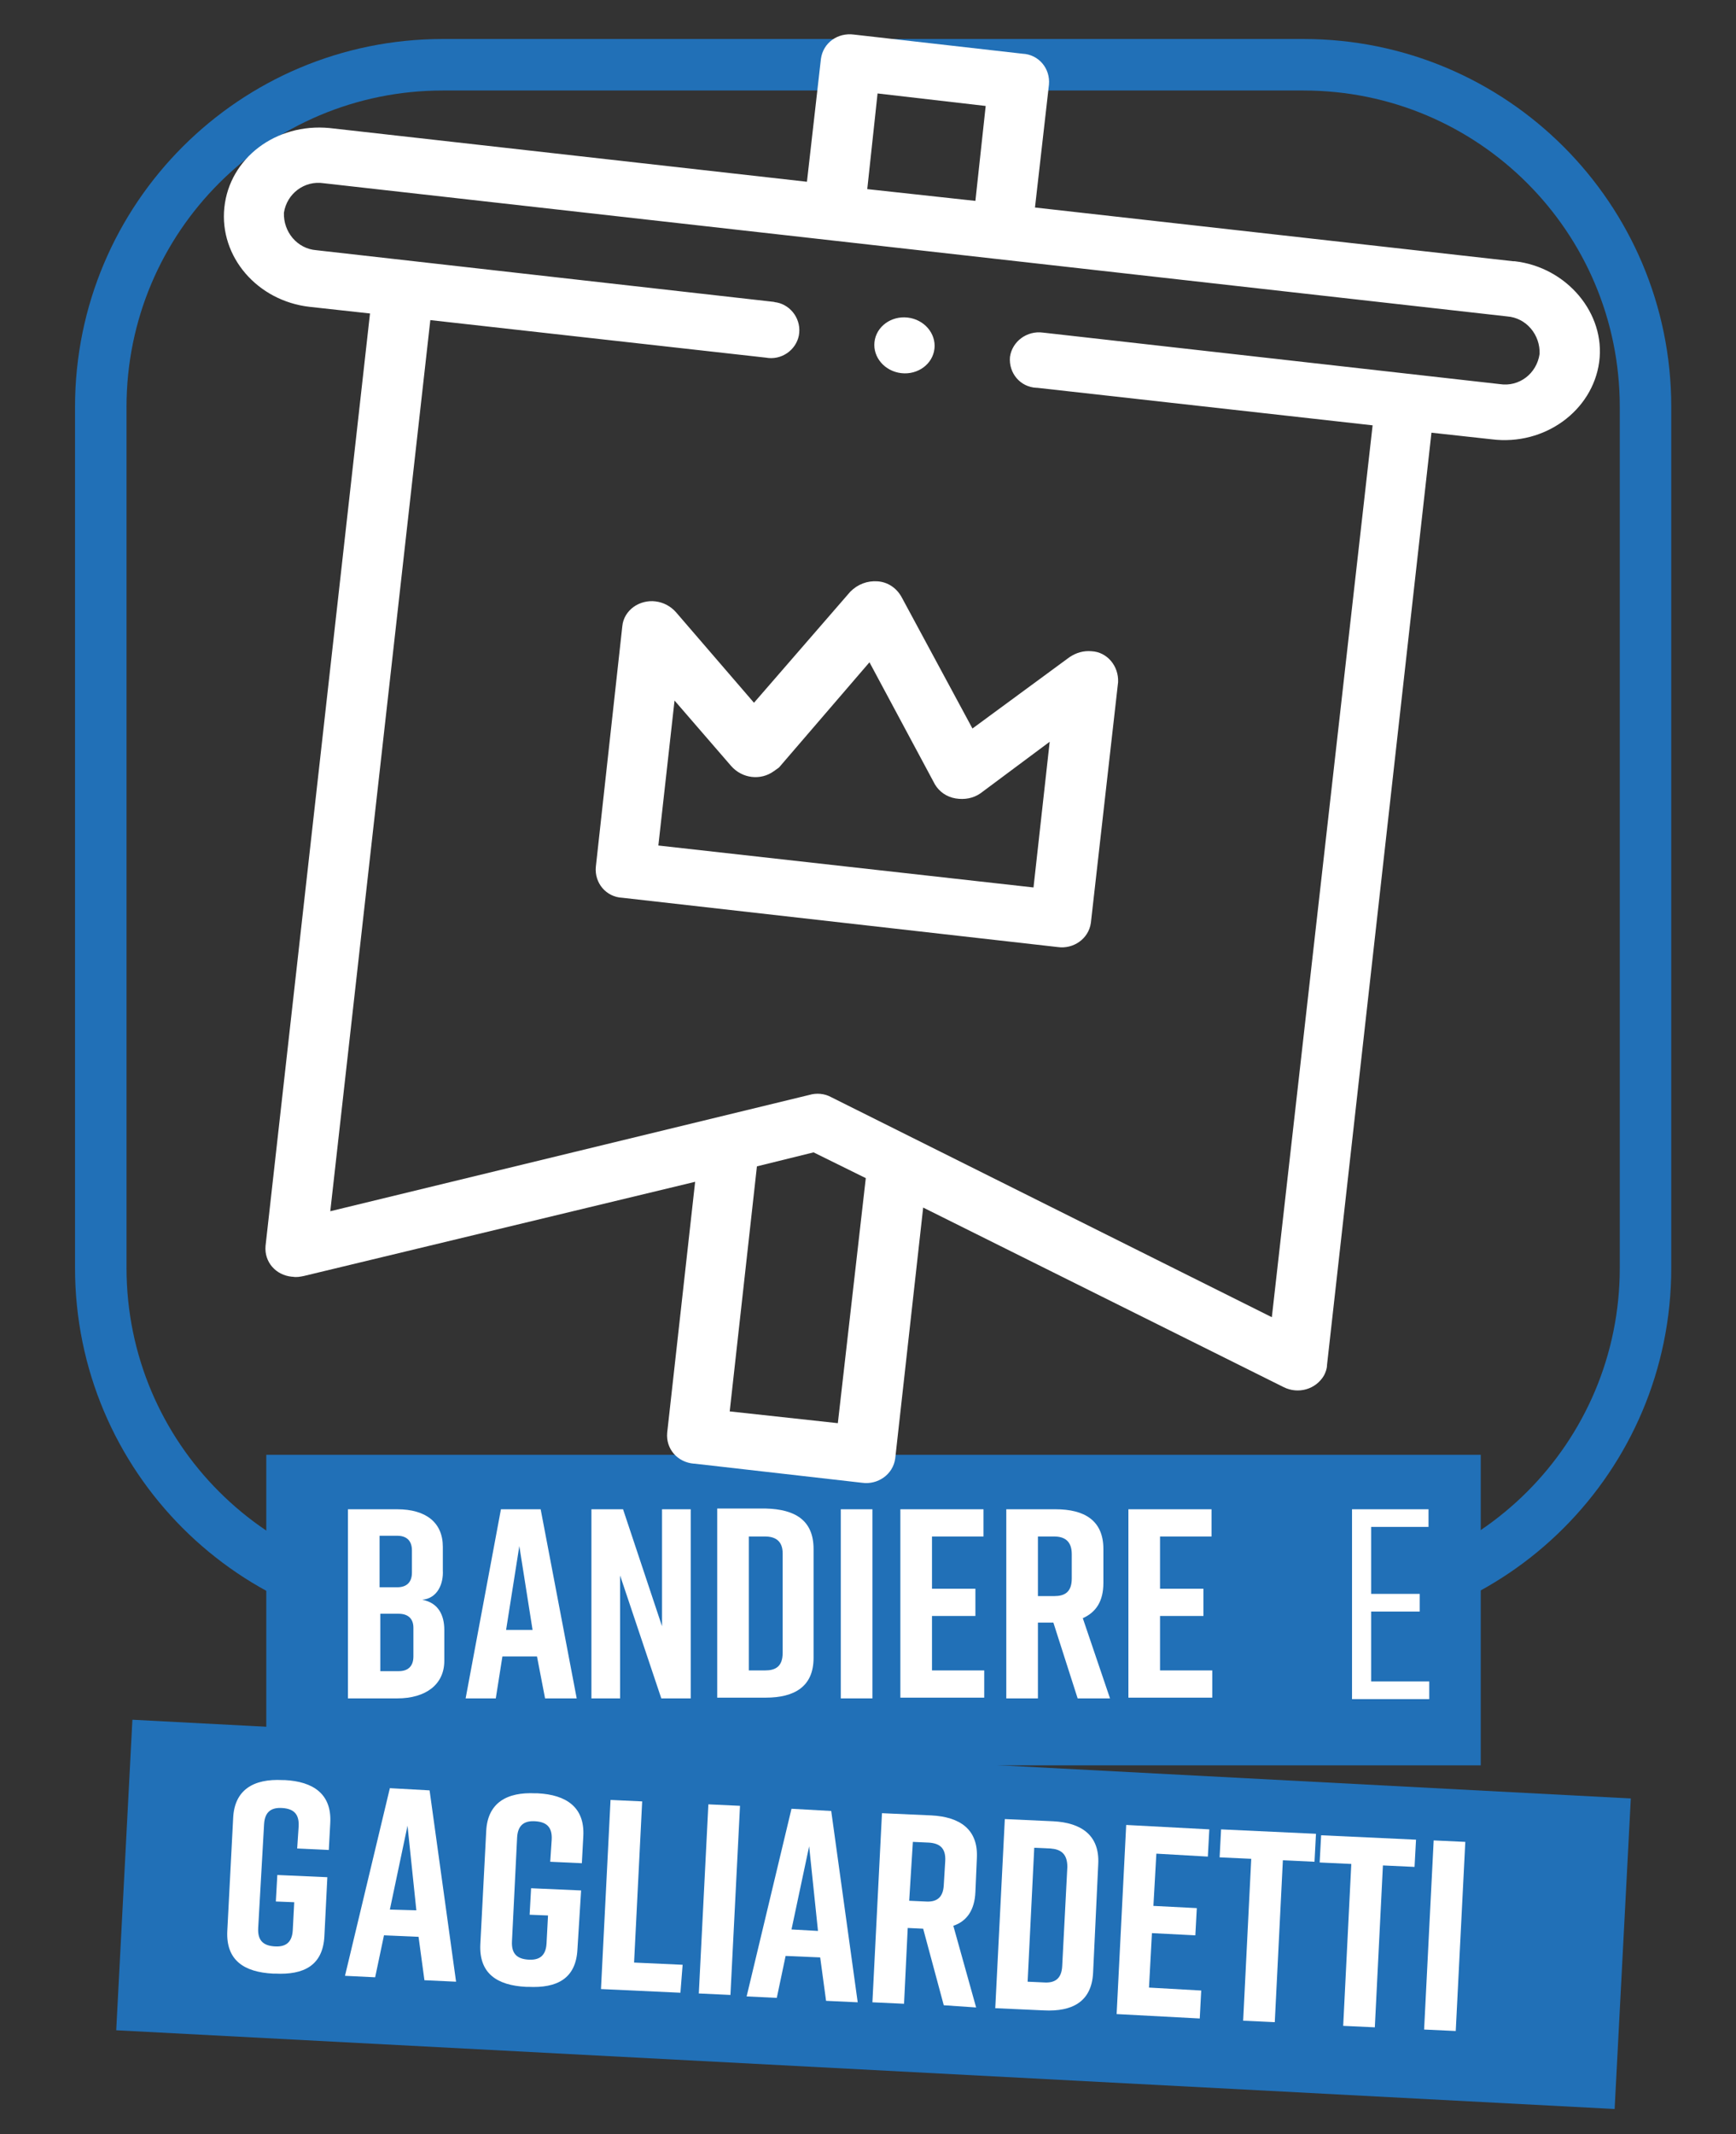 <?xml version="1.0" encoding="UTF-8"?> <!-- Generator: Adobe Illustrator 25.3.0, SVG Export Plug-In . SVG Version: 6.00 Build 0) --> <svg xmlns="http://www.w3.org/2000/svg" xmlns:xlink="http://www.w3.org/1999/xlink" version="1.1" id="Livello_1" x="0px" y="0px" viewBox="0 0 236 290" style="enable-background:new 0 0 236 290;" xml:space="preserve"><rect x="0" y="0" width="236" height="290" fill="#333333" stroke="none"/> <style type="text/css"> .st0{fill:none;} .st1{fill:none;stroke:#2170B7;stroke-width:7;} .st2{fill:#2170B7;} .st3{clip-path:url(#SVGID_2_);} .st4{enable-background:new ;} .st5{fill:#FFFFFF;} .st6{clip-path:url(#SVGID_4_);} </style> <g id="Raggruppa_270"> <g id="Rettangolo_19-2"> <path class="st0" d="M60.2,5.3h117c27.6,0,50,22.4,50,50v117c0,27.6-22.4,50-50,50h-117c-27.6,0-50-22.4-50-50v-117 C10.2,27.6,32.6,5.3,60.2,5.3z"></path> <path class="st1" d="M60.2,8.8h117c25.7,0,46.5,20.8,46.5,46.5v117c0,25.7-20.8,46.5-46.5,46.5h-117c-25.7,0-46.5-20.8-46.5-46.5 v-117C13.7,29.6,34.5,8.8,60.2,8.8z"></path> </g> <g id="Raggruppa_74"> <path id="Tracciato_115" class="st2" d="M36.2,239.9h165.1v-42.2H36.2V239.9z"></path> <g> <defs> <rect id="SVGID_1_" x="15.8" y="197.6" width="205.9" height="88.9"></rect> </defs> <clipPath id="SVGID_2_"> <use xlink:href="#SVGID_1_" style="overflow:visible;"></use> </clipPath> <g class="st3"> <g id="Raggruppa_71"> <g id="Raggruppa"> <g id="b"> <g class="st4"> <path class="st5" d="M57.4,217.4c2.2,0.4,3,2.1,3,4.1v4.2c0,3.2-2.5,5.1-6.4,5.1h-6.7v-25.7h6.7c3.9,0,6.2,1.8,6.2,5.1v3.2 C60.3,215.2,59.5,217.2,57.4,217.4z M51.6,215.7H54c1.2,0,2-0.6,2-2v-3c0-1.4-0.8-2-2-2h-2.4V215.7z M54.2,219.3h-2.5v7.8 h2.5c1.2,0,2-0.6,2-2v-3.9C56.2,219.9,55.4,219.3,54.2,219.3z"></path> </g> </g> <g id="andiere_"> <g class="st4"> <path class="st5" d="M73,225.1h-4.7l-0.9,5.7h-4.1l4.8-25.7h5.4l4.9,25.7h-4.3L73,225.1z M72.4,221.5l-1.8-11.4l-1.8,11.4 H72.4z"></path> <path class="st5" d="M80.4,230.8v-25.7h4.3L90,221v-15.9h3.9v25.7h-4l-5.6-16.7v16.7H80.4z"></path> <path class="st5" d="M110.6,210.5v14.8c0,3.9-2.6,5.4-6.5,5.4h-6.6v-25.7h6.6C108.1,205.1,110.6,206.6,110.6,210.5z M104,208.8h-2.2v18.2h2.2c1.4,0,2.4-0.5,2.4-2.4v-13.5C106.4,209.4,105.4,208.8,104,208.8z"></path> <path class="st5" d="M114.3,230.8v-25.7h4.3v25.7H114.3z"></path> <path class="st5" d="M122.4,230.8v-25.7h11.3v3.7h-7v7.1h5.9v3.7h-5.9v7.4h7.1v3.7H122.4z"></path> <path class="st5" d="M146.5,230.8l-3.3-10.3h-2.1v10.3h-4.3v-25.7h6.7c3.9,0,6.5,1.5,6.5,5.4v4.6c0,2.5-1,4-2.8,4.8 l3.7,10.9H146.5z M141.1,216.9h2.2c1.4,0,2.4-0.5,2.4-2.4v-3.3c0-1.8-1-2.4-2.4-2.4h-2.2V216.9z"></path> <path class="st5" d="M153.4,230.8v-25.7h11.3v3.7h-7v7.1h5.9v3.7h-5.9v7.4h7.1v3.7H153.4z"></path> </g> </g> <g id="E"> <g class="st4"> <path class="st5" d="M183.8,230.8v-25.7h10.4v2.4h-7.8v9.1h6.6v2.4h-6.6v9.5h7.9v2.4H183.8z"></path> </g> </g> </g> </g> </g> </g> <g id="Raggruppa_72"> <path id="Tracciato_117" class="st2" d="M15.8,275.9l203.7,10.7l2.2-42.2L18,233.7L15.8,275.9z"></path> </g> <g> <defs> <rect id="SVGID_3_" x="15.8" y="197.6" width="205.9" height="88.9"></rect> </defs> <clipPath id="SVGID_4_"> <use xlink:href="#SVGID_3_" style="overflow:visible;"></use> </clipPath> <g class="st6"> <g id="Raggruppa_73"> <g id="Raggruppa-2"> <g id="g"> <g class="st4"> <path class="st5" d="M44.1,263.1c-0.2,4-2.8,5.3-6.7,5.1l-0.3,0c-3.9-0.2-6.4-1.8-6.2-5.8l0.8-15.4c0.2-3.8,2.8-5.3,6.7-5.1 l0.3,0c3.9,0.2,6.4,1.9,6.2,5.8l-0.2,3.7l-4.3-0.2l0.2-3c0.1-1.8-0.8-2.4-2.2-2.5c-1.4-0.1-2.4,0.4-2.5,2.2L35.1,262 c-0.1,1.8,0.8,2.4,2.2,2.5c1.4,0.1,2.4-0.4,2.5-2.2l0.2-3.8l-2.5-0.1l0.2-3.6l6.8,0.3L44.1,263.1z"></path> </g> </g> <g id="a"> <g class="st4"> <path class="st5" d="M56.9,263.2l-4.7-0.2l-1.2,5.7l-4.1-0.2l6.1-25.5l5.4,0.3l3.6,26l-4.3-0.2L56.9,263.2z M56.6,259.6 l-1.2-11.5L53,259.5L56.6,259.6z"></path> </g> </g> <g id="gliardetti"> <g class="st4"> <path class="st5" d="M78.5,264.9c-0.2,4-2.8,5.3-6.7,5.1l-0.3,0c-3.9-0.2-6.4-1.8-6.2-5.8l0.8-15.4c0.2-3.8,2.8-5.3,6.7-5.1 l0.3,0c3.9,0.2,6.4,1.9,6.2,5.8l-0.2,3.7l-4.3-0.2l0.2-3c0.1-1.8-0.8-2.4-2.2-2.5c-1.4-0.1-2.4,0.4-2.5,2.2l-0.7,14.1 c-0.1,1.8,0.8,2.4,2.2,2.5c1.4,0.1,2.4-0.4,2.5-2.2l0.2-3.8l-2.5-0.1l0.2-3.6l6.8,0.3L78.5,264.9z"></path> <path class="st5" d="M92.5,270.8l-10.8-0.5l1.3-25.7l4.3,0.2l-1.1,21.9l6.6,0.3L92.5,270.8z"></path> <path class="st5" d="M95,270.9l1.3-25.7l4.3,0.2l-1.3,25.7L95,270.9z"></path> <path class="st5" d="M111.5,266l-4.7-0.2l-1.2,5.7l-4.1-0.2l6.1-25.5l5.4,0.3l3.6,26l-4.3-0.2L111.5,266z M111.2,262.4 l-1.2-11.5l-2.4,11.3L111.2,262.4z"></path> <path class="st5" d="M128.3,272.5l-2.8-10.4l-2.1-0.1l-0.5,10.3l-4.3-0.2l1.3-25.7l6.7,0.3c3.9,0.2,6.4,1.9,6.2,5.8 l-0.2,4.6c-0.1,2.5-1.2,4-3,4.6l3.1,11.1L128.3,272.5z M123.6,258.3l2.2,0.1c1.4,0.1,2.4-0.4,2.5-2.2l0.2-3.3 c0.1-1.8-0.8-2.4-2.2-2.5l-2.2-0.1L123.6,258.3z"></path> <path class="st5" d="M149.3,253.3l-0.7,14.8c-0.2,3.9-2.8,5.3-6.7,5.1l-6.6-0.3l1.3-25.7l6.6,0.3 C147,247.7,149.5,249.4,149.3,253.3z M142.8,251.2l-2.2-0.1l-0.9,18.2l2.2,0.1c1.4,0.1,2.4-0.4,2.5-2.2l0.7-13.5 C145.1,251.9,144.2,251.3,142.8,251.2z"></path> <path class="st5" d="M151.8,273.7l1.3-25.7l11.3,0.6l-0.2,3.7l-7-0.4l-0.4,7.1l5.9,0.3l-0.2,3.7l-5.9-0.3l-0.4,7.4l7.1,0.4 l-0.2,3.8L151.8,273.7z"></path> <path class="st5" d="M178.7,253l-4.3-0.2l-1.1,22l-4.3-0.2l1.1-22l-4.3-0.2l0.2-3.8l12.9,0.6L178.7,253z"></path> <path class="st5" d="M192.3,253.7l-4.3-0.2l-1.1,22l-4.3-0.2l1.1-22l-4.3-0.2l0.2-3.7l12.9,0.6L192.3,253.7z"></path> <path class="st5" d="M193.6,275.8l1.3-25.7l4.3,0.2l-1.3,25.7L193.6,275.8z"></path> </g> </g> </g> </g> </g> </g> </g> </g> <g id="Componente_9_1"> <g id="Raggruppa_81"> <g id="Raggruppa_80"> <path id="Tracciato_121" class="st5" d="M205.7,35.5l-65-7.3l1.9-16.7c0.2-2.2-1.4-4.1-3.6-4.2c0,0,0,0,0,0l-22.9-2.6 c-2.2-0.3-4.2,1.1-4.5,3.3c0,0,0,0,0,0l0,0l-1.9,16.7l-64.9-7.3c-7.3-0.7-13.6,4.1-14.3,10.8s4.5,12.7,11.6,13.5l8.2,0.9 L36.1,169.3c-0.2,2.2,1.4,4,3.6,4.2c0,0,0,0,0.1,0c0.5,0.1,1,0,1.5-0.1l53.2-12.8l-3.8,34.1c-0.2,2.2,1.4,4,3.6,4.2 c0,0,0,0,0.1,0l22.8,2.6c2.1,0.3,4.2-1.1,4.5-3.3c0,0,0,0,0,0l0,0l3.8-34.1l49,24.4c2,1,4.4,0.3,5.5-1.6c0.2-0.4,0.4-0.9,0.4-1.4 l14.2-126.7l8.2,0.9c7.2,0.9,13.7-3.9,14.6-10.5s-4.4-12.9-11.5-13.7L205.7,35.5L205.7,35.5z M119.3,12.7l14.7,1.7l-1.4,12.9 l-14.7-1.6L119.3,12.7z M113.9,193.4l-14.7-1.6l3.7-33.3l7.7-1.9l7.1,3.5L113.9,193.4z M203.9,52.2l-62.1-7 c-2.2-0.3-4.2,1.2-4.5,3.3c-0.2,2.2,1.4,4.1,3.6,4.2c0,0,0,0,0.1,0l45.6,5.1L172.9,179L113,149.1c-0.9-0.5-2-0.6-3-0.3 l-65.1,15.8L58.5,43.5l45.6,5.1c2.1,0.4,4.1-1,4.5-3c0.4-2.1-1-4.1-3-4.5c-0.2,0-0.4-0.1-0.6-0.1l-62-7c-2.6-0.2-4.5-2.5-4.4-5.1 c0.4-2.6,2.8-4.4,5.4-4l160.9,18.1c2.6,0.2,4.5,2.5,4.4,5.1C208.9,50.8,206.5,52.6,203.9,52.2C203.9,52.2,203.9,52.2,203.9,52.2 L203.9,52.2z"></path> <path id="Tracciato_122" class="st5" d="M119.3,79c-1.4-0.1-2.7,0.4-3.7,1.4l-13.1,15.1L91.9,83.2c-1.5-1.7-4-2-5.8-0.7 c-0.8,0.6-1.4,1.5-1.5,2.6L81,117.8c-0.2,2.2,1.4,4.1,3.6,4.2c0,0,0,0,0,0l59.2,6.7c2.1,0.3,4.2-1.1,4.5-3.3c0,0,0,0,0,0 l3.7-32.7c0.1-2.2-1.5-4.1-3.6-4.2c-1.1-0.1-2.1,0.2-3,0.8l-13.2,9.7l-9.6-17.8C121.9,79.9,120.7,79.1,119.3,79z M129.9,108.5 c1.2,0.2,2.4,0,3.4-0.7l9.4-7l-2.2,19.8l-51-5.7l2.2-19.7l7.7,8.9c1.5,1.7,4,2,5.8,0.7l0.7-0.5L118.2,90l8.9,16.6 C127.7,107.6,128.7,108.3,129.9,108.5L129.9,108.5z"></path> <ellipse id="Ellisse_2" transform="matrix(0.112 -0.994 0.994 0.112 62.574 163.842)" class="st5" cx="122.9" cy="46.9" rx="3.8" ry="4.1"></ellipse> </g> </g> </g> </svg> 